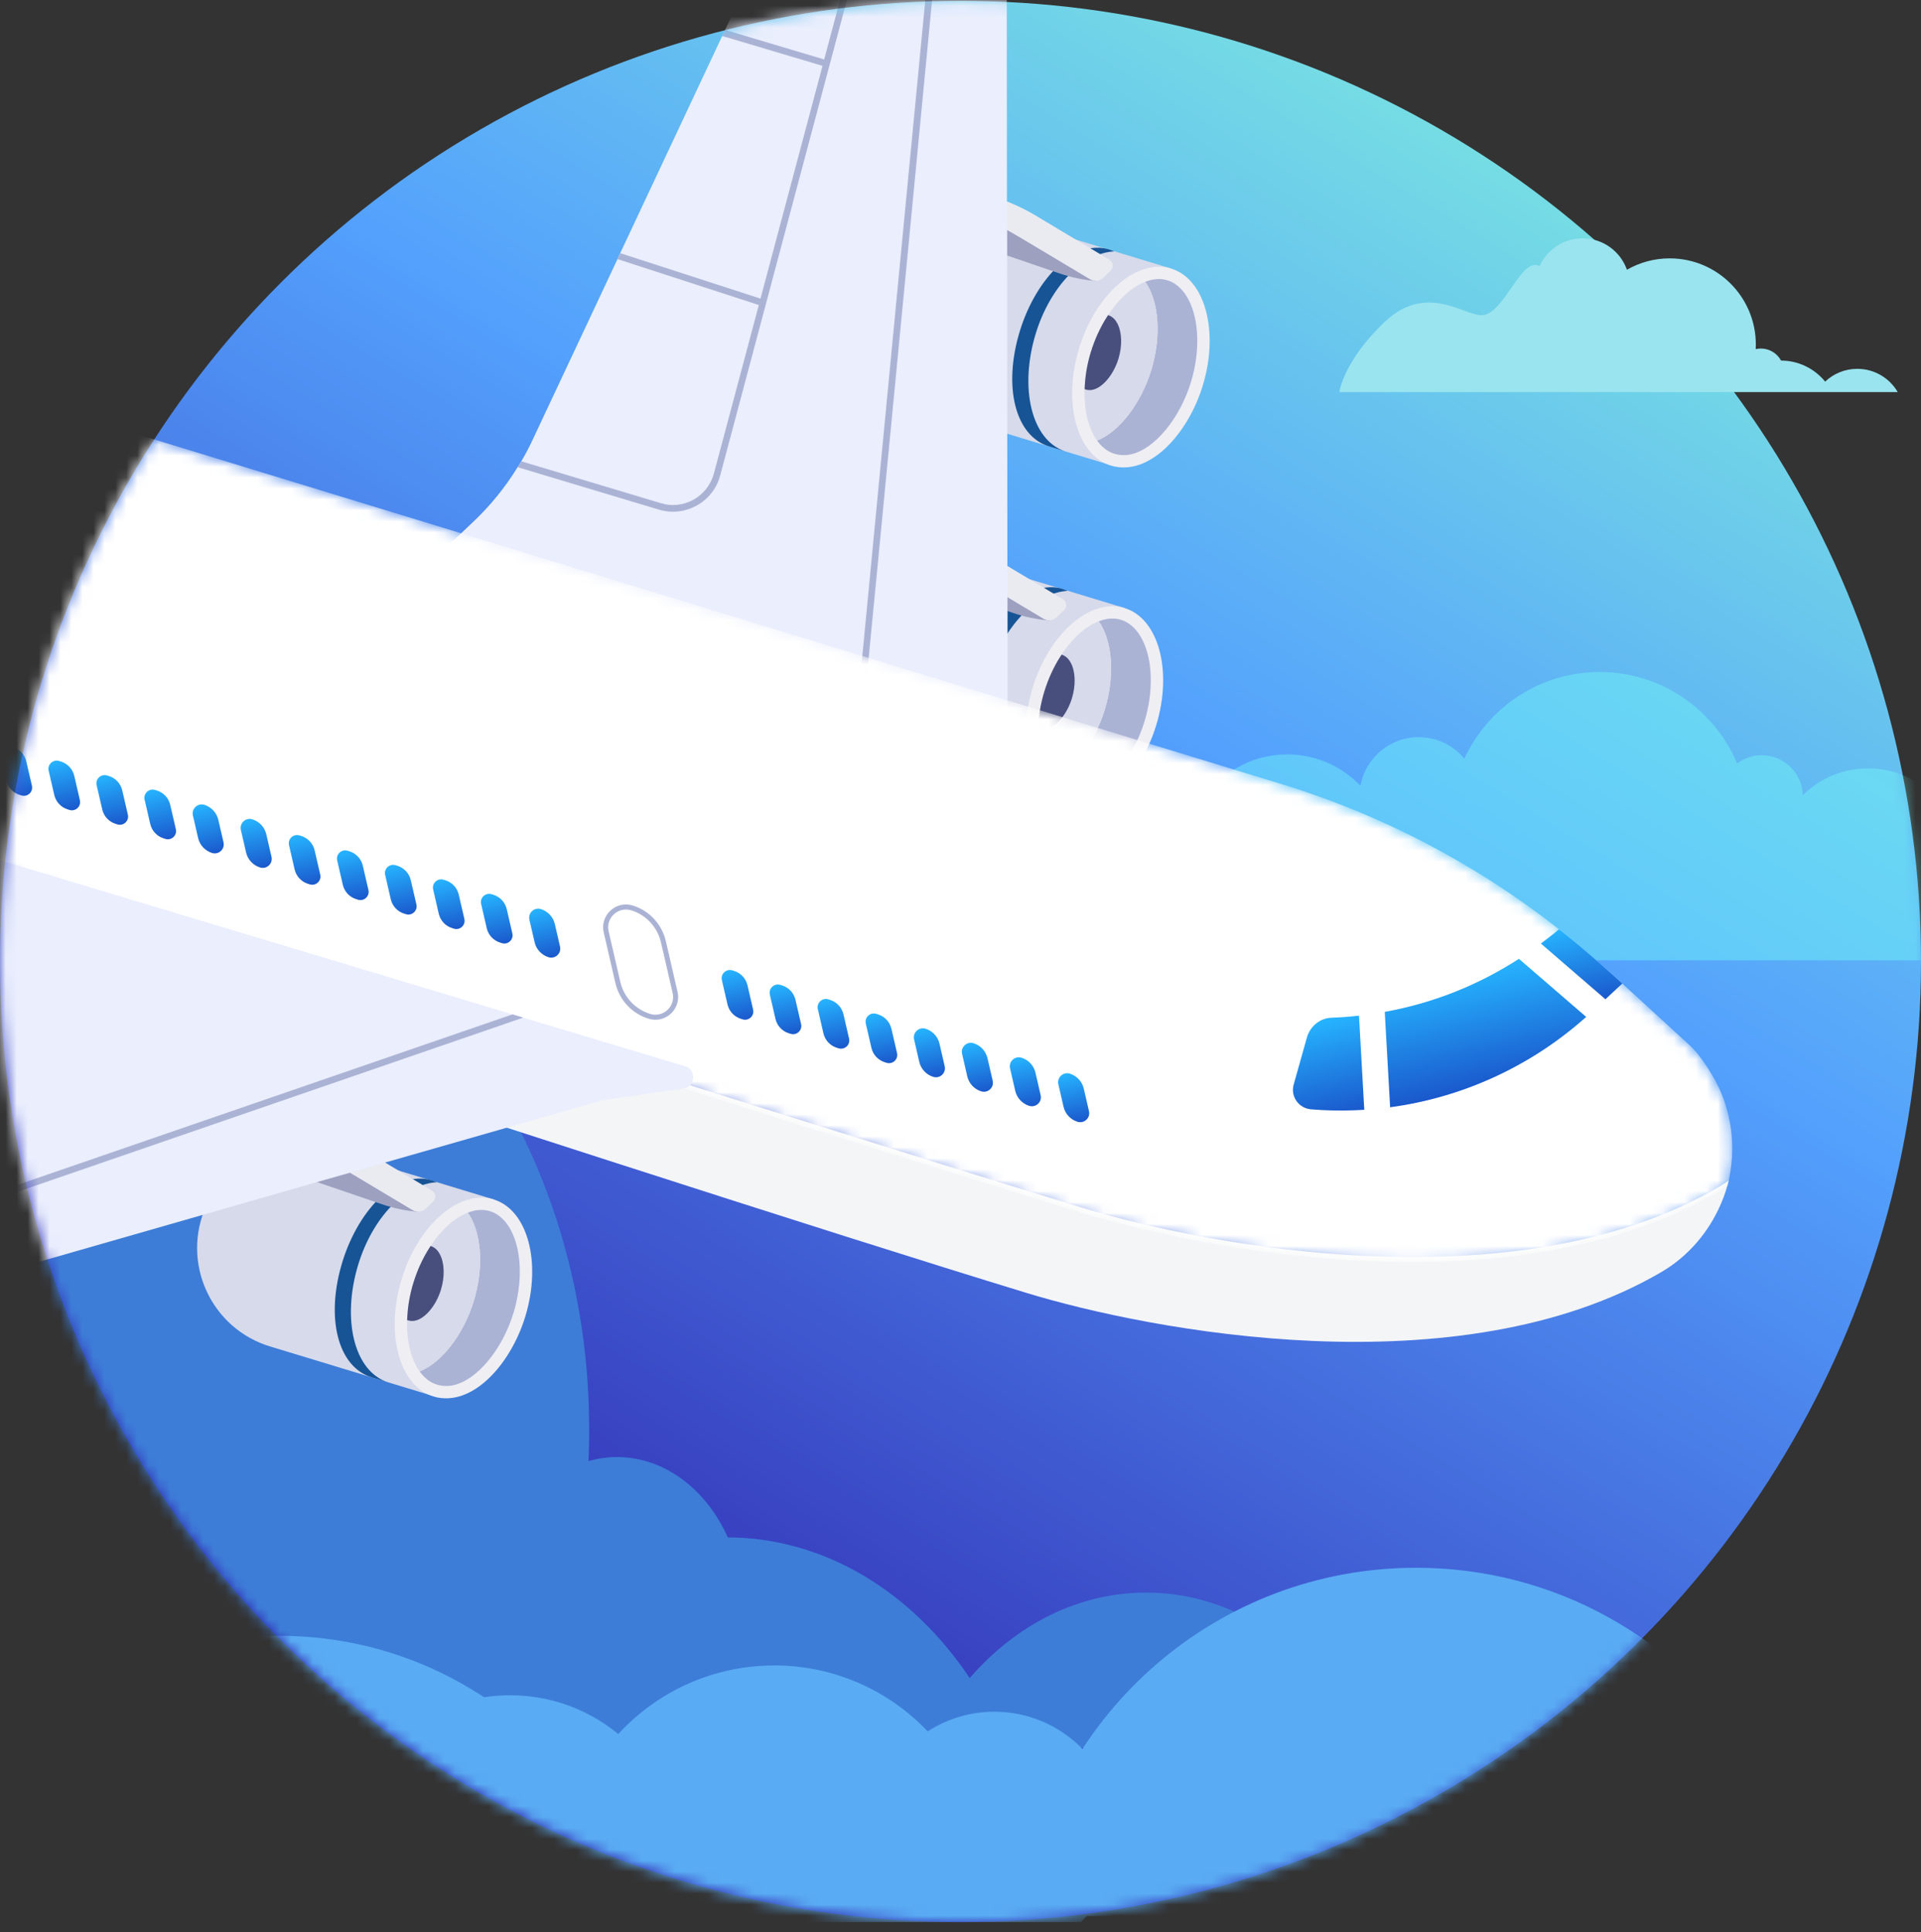 <svg
aria-label="Aviation Newsletter logo"
fill="none"
height="176"
viewBox="0 0 175 176"
width="175"
xmlns="http://www.w3.org/2000/svg"
>
<rect x="0" y="0" width="175" height="176" fill="#333333" stroke="none"/>
<circle
    cx="87.5"
    cy="87.5"
    fill="url(#paint0_linear_1227_22808)"
    r="87.5"
    transform="matrix(-1 0 0 1 175 0.079)"
/>
<mask
    height="176"
    id="mask0_1227_22808"
    maskUnits="userSpaceOnUse"
    style="maskType: 'luminance'"
    width="175"
    x="0"
    y="0"
>
    <circle
    cx="87.5"
    cy="87.5"
    fill="white"
    r="87.5"
    transform="matrix(-1 0 0 1 175 0.079)"
    />
</mask>
<g mask="url(#mask0_1227_22808)">
    <path
    clip-rule="evenodd"
    d="M124.622 159.214C120.564 150.754 113.031 145.065 104.403 145.065C98.181 145.065 92.528 148.027 88.338 152.848C83.123 145.059 75.191 140.075 66.302 140.036C64.347 135.679 60.55 132.718 56.182 132.718C55.298 132.718 54.44 132.853 53.614 133.081C53.655 132.155 53.676 131.22 53.676 130.281C53.676 101.329 34.393 77.858 10.605 77.858C2.822 77.858 -4.469 80.383 -10.771 84.777C-14.001 73.646 -22.717 65.668 -32.969 65.668C-42.521 65.668 -50.741 72.597 -54.431 82.55C-63.803 76.449 -74.506 72.981 -85.876 72.981C-94.853 72.981 -103.411 75.144 -111.229 79.054V159.214H124.622Z"
    fill="#3D7DD8"
    fill-rule="evenodd"
    />
    <path
    clip-rule="evenodd"
    d="M98.479 175.079H-71.252C-71.335 174.962 -71.423 174.85 -71.504 174.733C-71.621 174.856 -71.754 174.962 -71.878 175.079H-261.204C-261.638 173.799 -261.884 172.433 -261.884 171.007C-261.884 163.994 -256.198 158.307 -249.185 158.307C-246.05 158.307 -243.184 159.445 -240.968 161.328C-238.149 157.47 -233.594 154.963 -228.452 154.963C-219.896 154.963 -212.959 161.9 -212.959 170.454C-212.959 171.041 -212.995 171.619 -213.058 172.187C-209.03 168.896 -203.888 166.922 -198.282 166.922C-191.803 166.922 -185.939 169.559 -181.707 173.817C-178.937 156.547 -163.972 143.35 -145.922 143.35C-133.252 143.35 -122.105 149.857 -115.625 159.704C-112.617 151.238 -104.54 145.174 -95.041 145.174C-87.288 145.174 -80.487 149.215 -76.609 155.3C-75.097 155.75 -73.711 156.493 -72.52 157.467C-69.707 152.045 -64.043 148.338 -57.512 148.338C-50.125 148.338 -43.85 153.076 -41.548 159.677C-36.885 155.948 -30.975 153.714 -24.539 153.714C-15.759 153.714 -7.953 157.87 -2.966 164.317C3.107 155.092 13.549 148.998 25.42 148.998C36.746 148.998 46.77 154.546 52.942 163.066C55.968 156.365 62.703 151.701 70.533 151.701C76.038 151.701 80.999 154.008 84.514 157.705C86.264 156.576 88.343 155.915 90.579 155.915C96.771 155.915 101.791 160.933 101.791 167.126C101.791 170.236 100.523 173.048 98.479 175.079Z"
    fill="#59ABF4"
    fill-rule="evenodd"
    />
    <path
    clip-rule="evenodd"
    d="M373.408 174.532H203.676C203.594 174.415 203.506 174.303 203.425 174.186C203.308 174.309 203.175 174.415 203.051 174.532H13.724C13.29 173.252 13.045 171.886 13.045 170.46C13.045 163.446 18.73 157.759 25.743 157.759C28.879 157.759 31.745 158.898 33.961 160.781C36.779 156.923 41.335 154.416 46.477 154.416C55.033 154.416 61.97 161.353 61.97 169.907C61.97 170.494 61.934 171.072 61.871 171.64C65.898 168.349 71.041 166.375 76.647 166.375C83.126 166.375 88.989 169.012 93.222 173.27C95.992 155.999 110.956 142.802 129.007 142.802C141.677 142.802 152.824 149.31 159.304 159.157C162.312 150.691 170.389 144.627 179.888 144.627C187.64 144.627 194.442 148.668 198.32 154.753C199.831 155.203 201.217 155.946 202.409 156.92C205.222 151.498 210.885 147.791 217.416 147.791C224.804 147.791 231.079 152.529 233.381 159.13C238.044 155.401 243.954 153.166 250.389 153.166C259.17 153.166 266.976 157.322 271.963 163.77C278.036 154.545 288.478 148.451 300.349 148.451C311.675 148.451 321.699 153.998 327.871 162.519C330.897 155.818 337.632 151.153 345.462 151.153C350.966 151.153 355.928 153.461 359.443 157.158C361.193 156.029 363.271 155.368 365.507 155.368C371.7 155.368 376.72 160.386 376.72 166.579C376.72 169.689 375.452 172.501 373.408 174.532Z"
    fill="#59ABF4"
    fill-rule="evenodd"
    />
    <path
    clip-rule="evenodd"
    d="M81.911 86.141C81.911 84.069 83.59 82.389 85.662 82.389C86.573 82.389 87.407 82.715 88.057 83.254C90.537 80.028 94.434 77.946 98.818 77.946C98.873 77.946 98.927 77.95 98.982 77.95C99.565 75.597 101.685 73.85 104.219 73.85C105.858 73.85 107.324 74.583 108.314 75.736C109.306 71.707 112.933 68.715 117.268 68.715C119.89 68.715 122.252 69.813 123.932 71.569C124.393 69.053 126.592 67.145 129.24 67.145C130.913 67.145 132.409 67.907 133.399 69.102C135.549 64.445 140.256 61.212 145.722 61.212C151.359 61.212 156.193 64.651 158.242 69.546C158.868 69.076 159.644 68.794 160.487 68.794C162.52 68.794 164.171 70.412 164.232 72.43C165.76 70.923 167.856 69.992 170.171 69.992C174.031 69.992 177.281 72.579 178.297 76.113C178.75 75.79 179.299 75.593 179.894 75.579C180.204 75.572 180.507 75.674 180.77 75.838C182.766 77.091 182.909 77.979 182.813 78.793C183.564 78.575 184.355 78.452 185.176 78.452C188.726 78.452 191.76 80.641 193.016 83.74C194.425 83.313 195.919 83.081 197.467 83.081C200.762 83.081 203.812 84.122 206.31 85.891C206.999 86.379 206.64 87.471 205.795 87.471H81.447C80.605 87.471 80.551 86.203 81.392 86.155C81.564 86.146 81.737 86.141 81.911 86.141Z"
    fill="#75FFF8"
    fill-rule="evenodd"
    opacity="0.405"
    />
    <path
    clip-rule="evenodd"
    d="M102.438 55.381L87.569 50.868C83.082 49.482 78.262 51.635 76.298 55.902C73.909 61.094 76.687 67.196 82.171 68.804L97.409 73.434L102.438 55.381Z"
    fill="#D6DAEA"
    fill-rule="evenodd"
    />
    <path
    clip-rule="evenodd"
    d="M88.663 61.102C90.191 56.098 93.939 52.428 97.116 53.764C97.166 53.785 97.216 53.805 97.267 53.823C94.446 53.951 91.438 56.987 90.116 61.316C88.608 66.261 89.714 70.996 92.773 72.027C92.773 72.027 91.805 71.731 91.355 71.596C88.216 70.644 87.135 66.108 88.663 61.102Z"
    fill="#175495"
    fill-rule="evenodd"
    />
    <path
    clip-rule="evenodd"
    d="M92.27 55.824L81.25 52.06L80.642 49.423L84.44 50.584C85.745 50.984 86.998 51.539 88.169 52.239L95.612 56.519C94.473 56.426 93.352 56.193 92.27 55.824Z"
    fill="#9DA0BF"
    fill-rule="evenodd"
    />
    <path
    clip-rule="evenodd"
    d="M96.829 54.58L90.113 50.559C88.889 49.826 87.581 49.245 86.216 48.828L82.544 47.706L80.641 49.423L84.357 50.559C85.718 50.975 87.023 51.554 88.242 52.284L94.394 55.962L95.063 56.361C95.445 56.59 95.934 56.536 96.257 56.229L96.939 55.58C97.242 55.292 97.187 54.795 96.829 54.58Z"
    fill="#EAEBF1"
    fill-rule="evenodd"
    />
    <path
    clip-rule="evenodd"
    d="M94.068 62.649C95.581 57.693 99.329 54.439 102.438 55.382C105.548 56.324 106.843 61.105 105.33 66.06C104 70.423 100.464 74.39 96.96 73.328C93.85 72.386 92.555 67.605 94.068 62.649Z"
    fill="#EEEEF3"
    fill-rule="evenodd"
    />
    <path
    clip-rule="evenodd"
    d="M100.64 64.647C101.49 61.86 101.398 58.964 100.401 57.095C100.316 56.935 100.216 56.766 100.093 56.594C100.27 56.526 100.445 56.467 100.62 56.426C101.145 56.305 101.648 56.315 102.112 56.456C103.084 56.751 103.686 57.557 104.018 58.181C105.016 60.05 105.107 62.945 104.256 65.733C103.246 69.043 100.962 71.804 98.828 72.298C98.302 72.419 97.783 72.404 97.286 72.253C96.574 72.038 96.062 71.544 95.707 71.051C97.691 70.283 99.706 67.703 100.64 64.647Z"
    fill="#ABB3D5"
    fill-rule="evenodd"
    />
    <path
    clip-rule="evenodd"
    d="M95.379 70.526C95.471 70.695 95.58 70.873 95.707 71.05C97.692 70.287 99.708 67.699 100.639 64.648C101.489 61.857 101.396 58.963 100.4 57.094C100.319 56.935 100.213 56.762 100.094 56.594C98.875 57.059 97.677 58.156 96.709 59.63C96.651 59.706 96.6 59.788 96.552 59.874C95.969 60.793 95.491 61.848 95.142 62.978C94.842 63.952 94.66 64.939 94.597 65.894C94.583 66.052 94.573 66.211 94.568 66.367C94.514 67.954 94.79 69.422 95.379 70.526Z"
    fill="#D6DAEA"
    fill-rule="evenodd"
    />
    <path
    clip-rule="evenodd"
    d="M94.598 65.893C94.661 64.939 94.841 63.952 95.141 62.978C95.491 61.847 95.968 60.793 96.552 59.873C96.602 59.788 96.651 59.707 96.708 59.629L96.733 59.636C97.15 59.764 97.407 60.109 97.549 60.376C97.977 61.176 98.015 62.418 97.65 63.609C97.218 65.028 96.239 66.211 95.326 66.422C95.101 66.474 94.874 66.469 94.664 66.403C94.632 66.392 94.601 66.382 94.569 66.367C94.573 66.21 94.583 66.052 94.598 65.893Z"
    fill="#494F7C"
    fill-rule="evenodd"
    />
    <path
    clip-rule="evenodd"
    d="M106.674 24.457L91.805 19.945C87.316 18.559 82.496 20.712 80.533 24.979C78.145 30.171 80.922 36.272 86.405 37.881L101.643 42.511L106.674 24.457Z"
    fill="#D6DAEA"
    fill-rule="evenodd"
    />
    <path
    clip-rule="evenodd"
    d="M92.899 30.179C94.427 25.175 98.175 21.505 101.351 22.84C101.404 22.862 101.452 22.881 101.504 22.899C98.683 23.028 95.674 26.064 94.352 30.392C92.844 35.337 93.95 40.072 97.01 41.103C97.01 41.103 96.041 40.809 95.591 40.672C92.452 39.721 91.372 35.184 92.899 30.179Z"
    fill="#175495"
    fill-rule="evenodd"
    />
    <path
    clip-rule="evenodd"
    d="M96.505 24.901L85.486 21.136L84.877 18.5L88.676 19.66C89.98 20.061 91.234 20.616 92.404 21.317L99.846 25.596C98.71 25.503 97.587 25.27 96.505 24.901Z"
    fill="#9DA0BF"
    fill-rule="evenodd"
    />
    <path
    clip-rule="evenodd"
    d="M101.064 23.657L94.349 19.635C93.125 18.902 91.815 18.322 90.452 17.904L86.78 16.783L84.877 18.499L88.593 19.636C89.952 20.052 91.257 20.631 92.478 21.36L98.63 25.039L99.299 25.438C99.681 25.667 100.17 25.613 100.493 25.306L101.174 24.656C101.478 24.369 101.423 23.872 101.064 23.657Z"
    fill="#EAEBF1"
    fill-rule="evenodd"
    />
    <path
    clip-rule="evenodd"
    d="M98.304 31.725C99.816 26.77 103.564 23.515 106.675 24.458C109.785 25.401 111.079 30.181 109.566 35.137C108.234 39.5 104.699 43.466 101.196 42.404C98.086 41.463 96.791 36.681 98.304 31.725Z"
    fill="#EEEEF3"
    fill-rule="evenodd"
    />
    <path
    clip-rule="evenodd"
    d="M104.875 33.724C105.726 30.936 105.634 28.04 104.637 26.171C104.551 26.012 104.45 25.842 104.329 25.671C104.506 25.603 104.679 25.544 104.856 25.503C105.38 25.382 105.883 25.392 106.349 25.533C107.32 25.828 107.92 26.634 108.253 27.258C109.252 29.127 109.343 32.021 108.492 34.81C107.48 38.12 105.198 40.88 103.064 41.374C102.538 41.496 102.019 41.48 101.521 41.33C100.808 41.115 100.297 40.62 99.942 40.128C101.926 39.36 103.942 36.78 104.875 33.724Z"
    fill="#ABB3D5"
    fill-rule="evenodd"
    />
    <path
    clip-rule="evenodd"
    d="M99.615 39.603C99.706 39.772 99.815 39.95 99.942 40.127C101.927 39.364 103.943 36.776 104.875 33.724C105.725 30.934 105.632 28.04 104.636 26.17C104.553 26.012 104.449 25.839 104.329 25.671C103.111 26.136 101.912 27.232 100.944 28.706C100.887 28.783 100.836 28.864 100.786 28.951C100.204 29.87 99.727 30.924 99.377 32.055C99.077 33.029 98.895 34.016 98.833 34.97C98.818 35.128 98.809 35.288 98.804 35.443C98.75 37.03 99.025 38.499 99.615 39.603Z"
    fill="#D6DAEA"
    fill-rule="evenodd"
    />
    <path
    clip-rule="evenodd"
    d="M98.833 34.97C98.896 34.016 99.077 33.029 99.377 32.054C99.727 30.924 100.205 29.869 100.787 28.95C100.837 28.865 100.886 28.784 100.944 28.706L100.968 28.713C101.385 28.841 101.644 29.186 101.784 29.452C102.213 30.253 102.25 31.495 101.886 32.686C101.452 34.105 100.474 35.288 99.561 35.499C99.336 35.551 99.11 35.546 98.899 35.479C98.868 35.469 98.837 35.458 98.805 35.444C98.808 35.287 98.818 35.129 98.833 34.97Z"
    fill="#494F7C"
    fill-rule="evenodd"
    />
    <path
    clip-rule="evenodd"
    d="M32.252 57.696L91.803 75.422L91.796 71.734L91.8 71.535L91.79 63.799L91.786 57.701L91.787 55.664L91.781 55.529L91.781 54.399L91.773 54.313L91.781 52.138L91.771 51.557L91.76 39.512L91.751 23.279L91.749 20.958L91.735 19.93L91.731 18.354L91.706 -9.787C91.704 -14.319 89.947 -18.534 86.997 -21.678C86.816 -21.873 86.635 -22.068 86.433 -22.244C84.572 -24.062 82.281 -25.484 79.69 -26.327L75.503 -17.398L75.243 -16.854L66.05 2.72L65.793 3.276L56.5 23.058L56.252 23.601L48.558 39.983C48.234 40.68 47.882 41.357 47.488 42.02C47.382 42.205 47.276 42.391 47.152 42.556C45.996 44.438 44.601 46.139 42.998 47.639L42.008 48.576L32.252 57.696Z"
    fill="#EAEEFD"
    fill-rule="evenodd"
    />
    <path
    clip-rule="evenodd"
    d="M77.985 65.657L78.583 65.719L79.133 59.927L79.921 51.822L81.585 34.556L82.805 21.916L86.998 -21.679C86.816 -21.872 86.636 -22.067 86.433 -22.243L82.123 22.571L81.048 33.787L79.276 52.256L78.558 59.748L77.985 65.657Z"
    fill="#ABB3D5"
    fill-rule="evenodd"
    />
    <path
    clip-rule="evenodd"
    d="M-1.022 124.773L-15.891 120.26C-20.379 118.874 -25.199 121.027 -27.162 125.293C-29.552 130.486 -26.773 136.587 -21.29 138.196L-6.052 142.825L-1.022 124.773Z"
    fill="#D6DAEA"
    fill-rule="evenodd"
    />
    <path
    clip-rule="evenodd"
    d="M-9.392 132.04C-7.879 127.085 -4.132 123.83 -1.022 124.773C2.088 125.716 3.383 130.496 1.871 135.451C0.54 139.814 -2.996 143.781 -6.5 142.72C-9.61 141.778 -10.904 136.996 -9.392 132.04Z"
    fill="#EEEEF3"
    fill-rule="evenodd"
    />
    <path
    clip-rule="evenodd"
    d="M-2.821 134.039C-1.97 131.251 -2.062 128.357 -3.06 126.486C-3.144 126.327 -3.245 126.157 -3.368 125.986C-3.191 125.918 -3.016 125.858 -2.839 125.817C-2.315 125.696 -1.813 125.706 -1.348 125.848C-0.376 126.143 0.225 126.948 0.558 127.573C1.555 129.442 1.647 132.336 0.795 135.125C-0.215 138.435 -2.499 141.195 -4.632 141.689C-5.159 141.811 -5.677 141.795 -6.174 141.645C-6.887 141.429 -7.399 140.935 -7.753 140.443C-5.769 139.675 -3.754 137.095 -2.821 134.039Z"
    fill="#ABB3D5"
    fill-rule="evenodd"
    />
    <path
    clip-rule="evenodd"
    d="M-8.081 139.917C-7.99 140.086 -7.88 140.265 -7.753 140.442C-5.769 139.679 -3.753 137.091 -2.821 134.039C-1.971 131.249 -2.064 128.355 -3.06 126.486C-3.142 126.326 -3.247 126.154 -3.367 125.986C-4.585 126.452 -5.784 127.547 -6.751 129.021C-6.809 129.098 -6.859 129.179 -6.908 129.265C-7.492 130.185 -7.97 131.239 -8.318 132.37C-8.618 133.344 -8.8 134.332 -8.862 135.285C-8.877 135.444 -8.887 135.602 -8.892 135.758C-8.945 137.345 -8.671 138.814 -8.081 139.917Z"
    fill="#D6DAEA"
    fill-rule="evenodd"
    />
    <path
    clip-rule="evenodd"
    d="M44.957 109.248L30.088 104.735C25.601 103.349 20.78 105.501 18.817 109.769C16.428 114.96 19.206 121.062 24.69 122.671L39.928 127.301L44.957 109.248Z"
    fill="#D6DAEA"
    fill-rule="evenodd"
    />
    <path
    clip-rule="evenodd"
    d="M31.183 114.969C32.711 109.965 36.459 106.295 39.636 107.63C39.686 107.652 39.736 107.672 39.787 107.69C36.966 107.818 33.958 110.854 32.636 115.182C31.127 120.128 32.234 124.861 35.293 125.894C35.293 125.894 34.324 125.598 33.876 125.462C30.735 124.51 29.655 119.974 31.183 114.969Z"
    fill="#175495"
    fill-rule="evenodd"
    />
    <path
    clip-rule="evenodd"
    d="M34.789 109.69L23.768 105.926L23.16 103.289L26.959 104.451C28.264 104.85 29.516 105.406 30.688 106.107L38.131 110.386C36.992 110.293 35.87 110.06 34.789 109.69Z"
    fill="#9DA0BF"
    fill-rule="evenodd"
    />
    <path
    clip-rule="evenodd"
    d="M39.348 108.447L32.632 104.426C31.408 103.693 30.099 103.112 28.735 102.694L25.063 101.572L23.16 103.29L26.878 104.426C28.237 104.842 29.542 105.421 30.763 106.15L36.914 109.829L37.582 110.228C37.964 110.457 38.453 110.403 38.776 110.095L39.458 109.446C39.761 109.159 39.706 108.662 39.348 108.447Z"
    fill="#EAEBF1"
    fill-rule="evenodd"
    />
    <path
    clip-rule="evenodd"
    d="M36.587 116.515C38.1 111.559 41.848 108.306 44.957 109.248C48.067 110.19 49.362 114.971 47.851 119.927C46.519 124.289 42.983 128.256 39.479 127.195C36.37 126.252 35.075 121.472 36.587 116.515Z"
    fill="#EEEEF3"
    fill-rule="evenodd"
    />
    <path
    clip-rule="evenodd"
    d="M43.159 118.514C44.009 115.726 43.918 112.831 42.92 110.961C42.836 110.803 42.735 110.632 42.612 110.461C42.789 110.392 42.964 110.333 43.14 110.292C43.664 110.171 44.167 110.182 44.632 110.322C45.603 110.617 46.205 111.423 46.537 112.047C47.535 113.918 47.626 116.811 46.775 119.599C45.765 122.909 43.481 125.67 41.348 126.164C40.821 126.285 40.302 126.27 39.805 126.119C39.093 125.904 38.581 125.411 38.227 124.917C40.21 124.149 42.225 121.569 43.159 118.514Z"
    fill="#ABB3D5"
    fill-rule="evenodd"
    />
    <path
    clip-rule="evenodd"
    d="M37.899 124.393C37.99 124.562 38.099 124.74 38.226 124.917C40.211 124.154 42.227 121.565 43.158 118.513C44.008 115.724 43.916 112.83 42.919 110.96C42.838 110.802 42.732 110.629 42.613 110.461C41.394 110.926 40.196 112.021 39.228 113.497C39.17 113.573 39.121 113.654 39.071 113.739C38.488 114.658 38.01 115.715 37.661 116.844C37.361 117.819 37.179 118.806 37.116 119.76C37.102 119.918 37.092 120.076 37.087 120.233C37.034 121.819 37.309 123.289 37.899 124.393Z"
    fill="#D6DAEA"
    fill-rule="evenodd"
    />
    <path
    clip-rule="evenodd"
    d="M37.117 119.76C37.18 118.806 37.36 117.819 37.66 116.843C38.01 115.714 38.487 114.659 39.071 113.74C39.12 113.654 39.17 113.574 39.229 113.496L39.252 113.503C39.669 113.631 39.927 113.974 40.068 114.241C40.496 115.043 40.534 116.285 40.169 117.475C39.737 118.895 38.758 120.078 37.845 120.289C37.62 120.341 37.393 120.336 37.183 120.27C37.151 120.259 37.12 120.248 37.088 120.233C37.093 120.077 37.102 119.919 37.117 119.76Z"
    fill="#494F7C"
    fill-rule="evenodd"
    />
    <path
    clip-rule="evenodd"
    d="M98.73 110.053C109.832 113.44 138.036 118.955 156.54 108.142C156.866 107.951 157.18 107.743 157.488 107.525C157.311 108.211 157.103 108.889 156.819 109.548L156.762 109.676C155.651 112.255 153.775 114.45 151.349 115.867C132.848 126.679 104.643 121.163 93.541 117.776C57.624 106.82 -49.341 71.445 -49.341 71.445C-58.366 68.522 -66.77 62.607 -74.471 55.387C-14.914 74.303 75.236 102.887 98.73 110.053Z"
    fill="#F4F5F6"
    fill-rule="evenodd"
    />
    <mask
    height="103"
    id="mask1_1227_22808"
    maskUnits="userSpaceOnUse"
    style="maskType: 'luminance'"
    width="260"
    x="-102"
    y="12"
    >
    <path
        clip-rule="evenodd"
        d="M-100.878 19.341C-101.528 21.862 -101.009 24.536 -99.46 26.631C-92.317 36.282 -83.971 47.027 -74.578 55.832C-15.021 74.747 75.129 103.329 98.622 110.497C109.724 113.884 137.929 119.399 156.431 108.586C156.759 108.395 157.073 108.187 157.381 107.969C158.249 104.569 157.792 100.926 155.95 97.881C155.295 96.801 154.608 95.837 153.957 95.241L147.788 89.589L146.033 88.013C144.735 86.845 143.393 85.72 142.02 84.645C134.471 78.71 125.884 74.214 116.68 71.402L-35.133 24.991C-40.051 23.492 -45.028 22.199 -50.053 21.121L-90.828 13.021C-92.065 12.775 -93.294 12.807 -94.45 13.074C-97.503 13.779 -100.049 16.122 -100.878 19.341Z"
        fill="white"
        fill-rule="evenodd"
    />
    </mask>
    <g mask="url(#mask1_1227_22808)">
    <path
        clip-rule="evenodd"
        d="M-100.878 19.341C-101.528 21.862 -101.009 24.536 -99.46 26.631C-92.317 36.282 -83.971 47.027 -74.578 55.832C-15.021 74.747 75.129 103.329 98.622 110.497C109.724 113.884 137.929 119.399 156.431 108.586C156.759 108.395 157.073 108.187 157.381 107.969C158.249 104.569 157.792 100.926 155.95 97.881C155.295 96.801 154.608 95.837 153.957 95.241L147.788 89.589L146.033 88.013C144.735 86.845 143.393 85.72 142.02 84.645C134.471 78.71 125.884 74.214 116.68 71.402L-35.133 24.991C-40.051 23.492 -45.028 22.199 -50.053 21.121L-90.828 13.021C-92.065 12.775 -93.294 12.807 -94.45 13.074C-97.503 13.779 -100.049 16.122 -100.878 19.341Z"
        fill="white"
        fill-rule="evenodd"
    />
    </g>
    <path
    clip-rule="evenodd"
    d="M-99.701 134.75L-96.521 135.667C-92.608 136.802 -88.621 137.446 -84.584 137.608L-84.549 137.6C-83.962 137.612 -83.376 137.625 -82.779 137.624C-78.056 137.64 -73.335 136.997 -68.747 135.676L-26.027 123.43L-20.821 121.93L-16.897 120.8L-15.451 120.392L-13.553 119.842L18.459 110.662L28.886 107.671L31.88 106.819L31.916 106.811L34.478 106.07L35.083 105.893L45.382 102.944L47.559 102.317L49.575 101.74L54.887 100.215L62.254 99.149C63.349 98.995 63.477 97.449 62.409 97.124L47.661 92.693L46.685 92.396L-1.019 78.047C-1.606 77.871 -2.168 78.237 -2.295 78.764C-2.335 78.909 -2.335 79.07 -2.296 79.236L-1.708 81.845C-1.336 83.51 -1.854 85.245 -3.1 86.414L-3.659 86.952L-10.451 93.415L-10.49 93.461C-10.645 93.596 -10.785 93.741 -10.941 93.875C-12.324 95.09 -13.881 96.095 -15.545 96.852L-33.422 104.903L-34.233 105.264L-63.361 118.386L-64.148 118.741L-88.427 129.676L-89.452 130.135L-99.701 134.75Z"
    fill="#EAEEFD"
    fill-rule="evenodd"
    />
    <path
    clip-rule="evenodd"
    d="M78.874 93.233L79.384 95.444C79.529 96.071 79.996 96.571 80.611 96.759L80.771 96.808C81.322 96.976 81.848 96.484 81.719 95.922L81.208 93.712C81.064 93.085 80.597 92.583 79.982 92.396L79.823 92.348C79.272 92.178 78.744 92.671 78.874 93.233Z"
    fill="url(#paint1_linear_1227_22808)"
    fill-rule="evenodd"
    />
    <path
    clip-rule="evenodd"
    d="M74.503 91.913L75.014 94.124C75.159 94.751 75.625 95.251 76.24 95.44L76.399 95.488C76.95 95.656 77.478 95.164 77.348 94.602L76.838 92.392C76.693 91.765 76.226 91.264 75.611 91.076L75.453 91.028C74.901 90.859 74.374 91.351 74.503 91.913Z"
    fill="url(#paint2_linear_1227_22808)"
    fill-rule="evenodd"
    />
    <path
    clip-rule="evenodd"
    d="M70.133 90.594L70.643 92.805C70.788 93.431 71.255 93.932 71.87 94.12L72.028 94.168C72.58 94.337 73.107 93.845 72.978 93.283L72.467 91.072C72.323 90.446 71.856 89.945 71.241 89.757L71.082 89.708C70.531 89.54 70.003 90.032 70.133 90.594Z"
    fill="url(#paint3_linear_1227_22808)"
    fill-rule="evenodd"
    />
    <path
    clip-rule="evenodd"
    d="M65.762 89.274L66.273 91.486C66.417 92.111 66.884 92.613 67.499 92.8L67.658 92.85C68.209 93.018 68.737 92.525 68.607 91.963L68.097 89.752C67.952 89.127 67.485 88.625 66.87 88.438L66.711 88.388C66.159 88.22 65.632 88.712 65.762 89.274Z"
    fill="url(#paint4_linear_1227_22808)"
    fill-rule="evenodd"
    />
    <path
    clip-rule="evenodd"
    d="M96.415 98.764L96.888 100.813C97.038 101.465 97.525 101.986 98.165 102.18C98.768 102.366 99.346 101.827 99.204 101.211L98.731 99.163C98.581 98.511 98.094 97.99 97.455 97.794C96.851 97.609 96.273 98.148 96.415 98.764Z"
    fill="url(#paint5_linear_1227_22808)"
    fill-rule="evenodd"
    />
    <path
    clip-rule="evenodd"
    d="M92.014 97.312L92.487 99.361C92.638 100.013 93.124 100.533 93.762 100.729C94.367 100.913 94.945 100.375 94.803 99.759L94.33 97.71C94.179 97.058 93.693 96.538 93.055 96.342C92.45 96.158 91.872 96.696 92.014 97.312Z"
    fill="url(#paint6_linear_1227_22808)"
    fill-rule="evenodd"
    />
    <path
    clip-rule="evenodd"
    d="M87.644 95.992L88.117 98.041C88.267 98.693 88.753 99.213 89.392 99.409C89.996 99.595 90.575 99.055 90.432 98.439L89.959 96.39C89.809 95.739 89.322 95.218 88.684 95.022C88.079 94.838 87.501 95.376 87.644 95.992Z"
    fill="url(#paint7_linear_1227_22808)"
    fill-rule="evenodd"
    />
    <path
    clip-rule="evenodd"
    d="M83.272 94.673L83.745 96.722C83.896 97.373 84.382 97.894 85.022 98.089C85.625 98.274 86.203 97.736 86.061 97.121L85.588 95.07C85.438 94.42 84.953 93.898 84.313 93.703C83.708 93.518 83.13 94.056 83.272 94.673Z"
    fill="url(#paint8_linear_1227_22808)"
    fill-rule="evenodd"
    />
    <path
    clip-rule="evenodd"
    d="M43.83 82.335L44.34 84.546C44.485 85.172 44.953 85.673 45.568 85.861L45.727 85.909C46.278 86.078 46.804 85.586 46.675 85.025L46.164 82.813C46.02 82.188 45.553 81.686 44.938 81.498L44.779 81.45C44.228 81.281 43.7 81.773 43.83 82.335Z"
    fill="url(#paint9_linear_1227_22808)"
    fill-rule="evenodd"
    />
    <path
    clip-rule="evenodd"
    d="M39.459 81.015L39.97 83.227C40.114 83.852 40.581 84.354 41.196 84.541L41.355 84.591C41.908 84.758 42.434 84.267 42.304 83.705L41.794 81.493C41.649 80.868 41.182 80.366 40.567 80.179L40.409 80.13C39.857 79.961 39.33 80.453 39.459 81.015Z"
    fill="url(#paint10_linear_1227_22808)"
    fill-rule="evenodd"
    />
    <path
    clip-rule="evenodd"
    d="M35.089 79.696L35.599 81.907C35.744 82.534 36.211 83.034 36.825 83.222L36.984 83.271C37.536 83.439 38.063 82.947 37.934 82.385L37.423 80.175C37.279 79.548 36.811 79.046 36.197 78.859L36.038 78.811C35.485 78.642 34.959 79.134 35.089 79.696Z"
    fill="url(#paint11_linear_1227_22808)"
    fill-rule="evenodd"
    />
    <path
    clip-rule="evenodd"
    d="M30.718 78.376L31.229 80.588C31.373 81.214 31.84 81.715 32.455 81.903L32.614 81.952C33.165 82.12 33.693 81.627 33.563 81.066L33.053 78.856C32.908 78.229 32.441 77.727 31.826 77.539L31.668 77.491C31.114 77.322 30.588 77.814 30.718 78.376Z"
    fill="url(#paint12_linear_1227_22808)"
    fill-rule="evenodd"
    />
    <path
    clip-rule="evenodd"
    d="M26.329 76.981L26.84 79.192C26.984 79.817 27.452 80.319 28.067 80.507L28.226 80.555C28.777 80.724 29.304 80.232 29.174 79.67L28.663 77.459C28.519 76.833 28.052 76.332 27.437 76.144L27.278 76.095C26.727 75.927 26.199 76.419 26.329 76.981Z"
    fill="url(#paint13_linear_1227_22808)"
    fill-rule="evenodd"
    />
    <path
    clip-rule="evenodd"
    d="M48.229 83.775L48.702 85.824C48.852 86.476 49.339 86.996 49.977 87.192C50.582 87.376 51.16 86.838 51.018 86.222L50.545 84.173C50.394 83.522 49.908 83.001 49.269 82.805C48.665 82.621 48.087 83.159 48.229 83.775Z"
    fill="url(#paint14_linear_1227_22808)"
    fill-rule="evenodd"
    />
    <path
    clip-rule="evenodd"
    d="M13.175 72.839L13.686 75.05C13.83 75.676 14.297 76.177 14.912 76.365L15.071 76.413C15.622 76.582 16.15 76.09 16.02 75.528L15.509 73.317C15.365 72.691 14.898 72.19 14.283 72.002L14.124 71.954C13.572 71.785 13.045 72.277 13.175 72.839Z"
    fill="url(#paint15_linear_1227_22808)"
    fill-rule="evenodd"
    />
    <path
    clip-rule="evenodd"
    d="M8.804 71.519L9.315 73.731C9.459 74.356 9.927 74.858 10.542 75.045L10.701 75.094C11.252 75.262 11.779 74.77 11.649 74.209L11.138 71.997C10.994 71.372 10.527 70.87 9.912 70.683L9.753 70.634C9.202 70.465 8.674 70.957 8.804 71.519Z"
    fill="url(#paint16_linear_1227_22808)"
    fill-rule="evenodd"
    />
    <path
    clip-rule="evenodd"
    d="M4.433 70.2L4.944 72.411C5.089 73.038 5.556 73.538 6.17 73.726L6.329 73.775C6.882 73.943 7.408 73.451 7.278 72.889L6.768 70.678C6.623 70.052 6.156 69.551 5.542 69.363L5.383 69.315C4.831 69.146 4.304 69.638 4.433 70.2Z"
    fill="url(#paint17_linear_1227_22808)"
    fill-rule="evenodd"
    />
    <path
    clip-rule="evenodd"
    d="M0.063 68.88L0.573 71.091C0.718 71.718 1.185 72.219 1.8 72.406L1.959 72.456C2.511 72.623 3.037 72.131 2.908 71.57L2.397 69.359C2.253 68.733 1.786 68.231 1.171 68.043L1.012 67.995C0.461 67.826 -0.067 68.318 0.063 68.88Z"
    fill="url(#paint18_linear_1227_22808)"
    fill-rule="evenodd"
    />
    <path
    clip-rule="evenodd"
    d="M21.944 75.599L22.418 77.649C22.568 78.299 23.055 78.821 23.694 79.015C24.297 79.201 24.875 78.662 24.733 78.046L24.26 75.997C24.11 75.346 23.623 74.824 22.985 74.629C22.38 74.444 21.802 74.983 21.944 75.599Z"
    fill="url(#paint19_linear_1227_22808)"
    fill-rule="evenodd"
    />
    <path
    clip-rule="evenodd"
    d="M17.574 74.279L18.047 76.329C18.197 76.98 18.684 77.5 19.322 77.696C19.926 77.881 20.505 77.343 20.362 76.726L19.889 74.677C19.739 74.025 19.252 73.505 18.614 73.309C18.01 73.125 17.431 73.663 17.574 74.279Z"
    fill="url(#paint20_linear_1227_22808)"
    fill-rule="evenodd"
    />
    <path
    clip-rule="evenodd"
    d="M146.251 91.02L147.788 89.588L146.033 88.013C144.735 86.846 143.393 85.72 142.02 84.646C141.487 85.104 140.929 85.522 140.372 85.944L146.251 91.02Z"
    fill="url(#paint21_linear_1227_22808)"
    fill-rule="evenodd"
    />
    <path
    clip-rule="evenodd"
    d="M123.803 92.516C122.973 92.605 122.14 92.674 121.304 92.7C120.245 92.734 119.345 93.485 119.057 94.505C118.701 95.774 118.221 97.479 117.851 98.794C117.547 99.873 118.313 100.951 119.429 101.045C121.051 101.179 122.674 101.187 124.283 101.086L123.803 92.516Z"
    fill="url(#paint22_linear_1227_22808)"
    fill-rule="evenodd"
    />
    <path
    clip-rule="evenodd"
    d="M138.372 87.337C134.631 89.758 130.476 91.391 126.149 92.168L126.638 100.857C133.184 99.978 139.422 97.164 144.498 92.627L138.372 87.337Z"
    fill="url(#paint23_linear_1227_22808)"
    fill-rule="evenodd"
    />
    <path
    clip-rule="evenodd"
    d="M55.447 84.834C55.313 84.257 55.492 83.681 55.921 83.284C56.136 83.084 56.391 82.951 56.662 82.889C56.934 82.826 57.221 82.834 57.502 82.919C58.851 83.328 59.892 84.453 60.211 85.834L61.276 90.443C61.409 91.022 61.231 91.596 60.801 91.995C60.383 92.389 59.793 92.525 59.234 92.356C57.87 91.937 56.83 90.824 56.511 89.445L55.447 84.834ZM54.999 84.937L56.063 89.548C56.42 91.092 57.577 92.341 59.099 92.796C59.458 92.901 59.822 92.915 60.175 92.834C60.517 92.754 60.85 92.579 61.115 92.331C61.668 91.819 61.892 91.072 61.723 90.34L60.659 85.73C60.302 84.185 59.145 82.936 57.636 82.478C56.915 82.259 56.159 82.433 55.608 82.946C55.055 83.458 54.83 84.207 54.999 84.937Z"
    fill="#ABB3D5"
    fill-rule="evenodd"
    />
    <path
    clip-rule="evenodd"
    d="M-84.549 137.599C-83.962 137.612 -83.376 137.626 -82.78 137.625L47.66 92.692L46.685 92.397L-84.549 137.599Z"
    fill="#ABB3D5"
    fill-rule="evenodd"
    />
    <path
    clip-rule="evenodd"
    d="M47.152 42.556L60.016 46.418C60.765 46.643 61.554 46.671 62.297 46.499C62.709 46.404 63.097 46.252 63.481 46.04C64.55 45.445 65.304 44.463 65.616 43.286L80.403 -12.208C80.865 -13.916 79.96 -15.683 78.311 -16.32L75.503 -17.398L75.243 -16.854L78.094 -15.748C79.457 -15.23 80.202 -13.776 79.821 -12.359L75.082 5.416L74.93 5.998L69.281 27.2L69.128 27.782L65.035 43.135C64.76 44.155 64.097 44.992 63.186 45.512C62.261 46.023 61.196 46.145 60.192 45.83L47.488 42.019C47.382 42.205 47.275 42.391 47.152 42.556Z"
    fill="#ABB3D5"
    fill-rule="evenodd"
    />
    <path
    clip-rule="evenodd"
    d="M-89.452 130.135L-84.682 130.835C-82.922 131.087 -81.136 131.023 -79.415 130.625C-78.671 130.454 -77.954 130.225 -77.251 129.939L-3.221 99.818C-2.413 99.497 -1.94 98.753 -1.954 97.887C-1.976 97.035 -2.489 96.321 -3.302 96.025C-6.403 94.915 -8.713 94.057 -10.451 93.415L-10.49 93.461C-10.644 93.596 -10.786 93.741 -10.941 93.875C-9.17 94.547 -6.758 95.419 -3.494 96.591C-2.816 96.844 -2.567 97.433 -2.559 97.902C-2.547 98.384 -2.781 98.984 -3.449 99.263L-24.728 107.914L-25.589 108.274L-56.747 120.946L-57.577 121.274L-77.481 129.371C-79.728 130.288 -82.194 130.584 -84.597 130.232L-88.427 129.676L-89.452 130.135Z"
    fill="#ABB3D5"
    fill-rule="evenodd"
    />
    <path
    clip-rule="evenodd"
    d="M56.252 23.6L69.128 27.782L69.397 27.869L69.576 27.293L69.281 27.2L56.5 23.059L56.252 23.6Z"
    fill="#ABB3D5"
    fill-rule="evenodd"
    />
    <path
    clip-rule="evenodd"
    d="M65.793 3.276L74.931 5.998L75.211 6.082L75.388 5.507L75.082 5.417L66.05 2.72L65.793 3.276Z"
    fill="#ABB3D5"
    fill-rule="evenodd"
    />
</g>
<path
    clip-rule="evenodd"
    d="M169.196 33.596C168.062 33.596 167.032 34.039 166.269 34.761C165.319 33.595 163.873 32.849 162.254 32.843C161.898 32.191 161.206 31.747 160.41 31.747C160.249 31.747 160.092 31.768 159.942 31.802C159.949 31.663 159.953 31.523 159.953 31.383C159.953 27.048 156.44 23.534 152.105 23.534C150.687 23.534 149.359 23.912 148.211 24.57C147.622 22.904 146.034 21.709 144.166 21.709C142.425 21.709 140.928 22.747 140.256 24.237C138.548 23.323 137.028 28.712 134.956 28.712C133.321 28.712 129.904 25.745 126.136 29.328C122.368 32.91 122.013 35.714 122.013 35.714H172.88C172.141 34.447 170.768 33.596 169.196 33.596Z"
    fill="#9AE4EF"
    fill-rule="evenodd"
/>
<defs>
    <linearGradient
    gradientUnits="userSpaceOnUse"
    id="paint0_linear_1227_22808"
    x1="-27.949"
    x2="62.834"
    y1="50.88"
    y2="199.497"
    >
    <stop stop-color="#78E0E2" />
    <stop offset="0.362" stop-color="#53A0FD" />
    <stop offset="1" stop-color="#3023AE" />
    </linearGradient>
    <linearGradient
    gradientUnits="userSpaceOnUse"
    id="paint1_linear_1227_22808"
    x1="78.705"
    x2="79.776"
    y1="92.501"
    y2="97.141"
    >
    <stop stop-color="#26B4FF" />
    <stop offset="1" stop-color="#1A58CC" />
    </linearGradient>
    <linearGradient
    gradientUnits="userSpaceOnUse"
    id="paint2_linear_1227_22808"
    x1="74.335"
    x2="75.406"
    y1="91.182"
    y2="95.821"
    >
    <stop stop-color="#26B4FF" />
    <stop offset="1" stop-color="#1A58CC" />
    </linearGradient>
    <linearGradient
    gradientUnits="userSpaceOnUse"
    id="paint3_linear_1227_22808"
    x1="69.964"
    x2="71.035"
    y1="89.862"
    y2="94.502"
    >
    <stop stop-color="#26B4FF" />
    <stop offset="1" stop-color="#1A58CC" />
    </linearGradient>
    <linearGradient
    gradientUnits="userSpaceOnUse"
    id="paint4_linear_1227_22808"
    x1="65.593"
    x2="66.665"
    y1="88.543"
    y2="93.183"
    >
    <stop stop-color="#26B4FF" />
    <stop offset="1" stop-color="#1A58CC" />
    </linearGradient>
    <linearGradient
    gradientUnits="userSpaceOnUse"
    id="paint5_linear_1227_22808"
    x1="96.23"
    x2="97.278"
    y1="97.963"
    y2="102.5"
    >
    <stop stop-color="#26B4FF" />
    <stop offset="1" stop-color="#1A58CC" />
    </linearGradient>
    <linearGradient
    gradientUnits="userSpaceOnUse"
    id="paint6_linear_1227_22808"
    x1="91.829"
    x2="92.876"
    y1="96.511"
    y2="101.047"
    >
    <stop stop-color="#26B4FF" />
    <stop offset="1" stop-color="#1A58CC" />
    </linearGradient>
    <linearGradient
    gradientUnits="userSpaceOnUse"
    id="paint7_linear_1227_22808"
    x1="87.459"
    x2="88.506"
    y1="95.191"
    y2="99.728"
    >
    <stop stop-color="#26B4FF" />
    <stop offset="1" stop-color="#1A58CC" />
    </linearGradient>
    <linearGradient
    gradientUnits="userSpaceOnUse"
    id="paint8_linear_1227_22808"
    x1="83.087"
    x2="84.135"
    y1="93.872"
    y2="98.408"
    >
    <stop stop-color="#26B4FF" />
    <stop offset="1" stop-color="#1A58CC" />
    </linearGradient>
    <linearGradient
    gradientUnits="userSpaceOnUse"
    id="paint9_linear_1227_22808"
    x1="43.661"
    x2="44.732"
    y1="81.604"
    y2="86.243"
    >
    <stop stop-color="#26B4FF" />
    <stop offset="1" stop-color="#1A58CC" />
    </linearGradient>
    <linearGradient
    gradientUnits="userSpaceOnUse"
    id="paint10_linear_1227_22808"
    x1="39.291"
    x2="40.362"
    y1="80.284"
    y2="84.924"
    >
    <stop stop-color="#26B4FF" />
    <stop offset="1" stop-color="#1A58CC" />
    </linearGradient>
    <linearGradient
    gradientUnits="userSpaceOnUse"
    id="paint11_linear_1227_22808"
    x1="34.92"
    x2="35.991"
    y1="78.965"
    y2="83.604"
    >
    <stop stop-color="#26B4FF" />
    <stop offset="1" stop-color="#1A58CC" />
    </linearGradient>
    <linearGradient
    gradientUnits="userSpaceOnUse"
    id="paint12_linear_1227_22808"
    x1="30.549"
    x2="31.62"
    y1="77.645"
    y2="82.285"
    >
    <stop stop-color="#26B4FF" />
    <stop offset="1" stop-color="#1A58CC" />
    </linearGradient>
    <linearGradient
    gradientUnits="userSpaceOnUse"
    id="paint13_linear_1227_22808"
    x1="26.16"
    x2="27.231"
    y1="76.249"
    y2="80.889"
    >
    <stop stop-color="#26B4FF" />
    <stop offset="1" stop-color="#1A58CC" />
    </linearGradient>
    <linearGradient
    gradientUnits="userSpaceOnUse"
    id="paint14_linear_1227_22808"
    x1="48.044"
    x2="49.091"
    y1="82.974"
    y2="87.511"
    >
    <stop stop-color="#26B4FF" />
    <stop offset="1" stop-color="#1A58CC" />
    </linearGradient>
    <linearGradient
    gradientUnits="userSpaceOnUse"
    id="paint15_linear_1227_22808"
    x1="13.006"
    x2="14.077"
    y1="72.108"
    y2="76.747"
    >
    <stop stop-color="#26B4FF" />
    <stop offset="1" stop-color="#1A58CC" />
    </linearGradient>
    <linearGradient
    gradientUnits="userSpaceOnUse"
    id="paint16_linear_1227_22808"
    x1="8.635"
    x2="9.706"
    y1="70.788"
    y2="75.428"
    >
    <stop stop-color="#26B4FF" />
    <stop offset="1" stop-color="#1A58CC" />
    </linearGradient>
    <linearGradient
    gradientUnits="userSpaceOnUse"
    id="paint17_linear_1227_22808"
    x1="4.265"
    x2="5.336"
    y1="69.469"
    y2="74.108"
    >
    <stop stop-color="#26B4FF" />
    <stop offset="1" stop-color="#1A58CC" />
    </linearGradient>
    <linearGradient
    gradientUnits="userSpaceOnUse"
    id="paint18_linear_1227_22808"
    x1="-0.106"
    x2="0.965"
    y1="68.149"
    y2="72.789"
    >
    <stop stop-color="#26B4FF" />
    <stop offset="1" stop-color="#1A58CC" />
    </linearGradient>
    <linearGradient
    gradientUnits="userSpaceOnUse"
    id="paint19_linear_1227_22808"
    x1="21.759"
    x2="22.807"
    y1="74.797"
    y2="79.335"
    >
    <stop stop-color="#26B4FF" />
    <stop offset="1" stop-color="#1A58CC" />
    </linearGradient>
    <linearGradient
    gradientUnits="userSpaceOnUse"
    id="paint20_linear_1227_22808"
    x1="17.389"
    x2="18.436"
    y1="73.478"
    y2="78.015"
    >
    <stop stop-color="#26B4FF" />
    <stop offset="1" stop-color="#1A58CC" />
    </linearGradient>
    <linearGradient
    gradientUnits="userSpaceOnUse"
    id="paint21_linear_1227_22808"
    x1="140.171"
    x2="141.782"
    y1="85.073"
    y2="92.052"
    >
    <stop stop-color="#26B4FF" />
    <stop offset="1" stop-color="#1A58CC" />
    </linearGradient>
    <linearGradient
    gradientUnits="userSpaceOnUse"
    id="paint22_linear_1227_22808"
    x1="116.468"
    x2="118.466"
    y1="93.772"
    y2="102.429"
    >
    <stop stop-color="#26B4FF" />
    <stop offset="1" stop-color="#1A58CC" />
    </linearGradient>
    <linearGradient
    gradientUnits="userSpaceOnUse"
    id="paint23_linear_1227_22808"
    x1="124.269"
    x2="126.671"
    y1="90.593"
    y2="100.999"
    >
    <stop stop-color="#26B4FF" />
    <stop offset="1" stop-color="#1A58CC" />
    </linearGradient>
</defs>
</svg>

